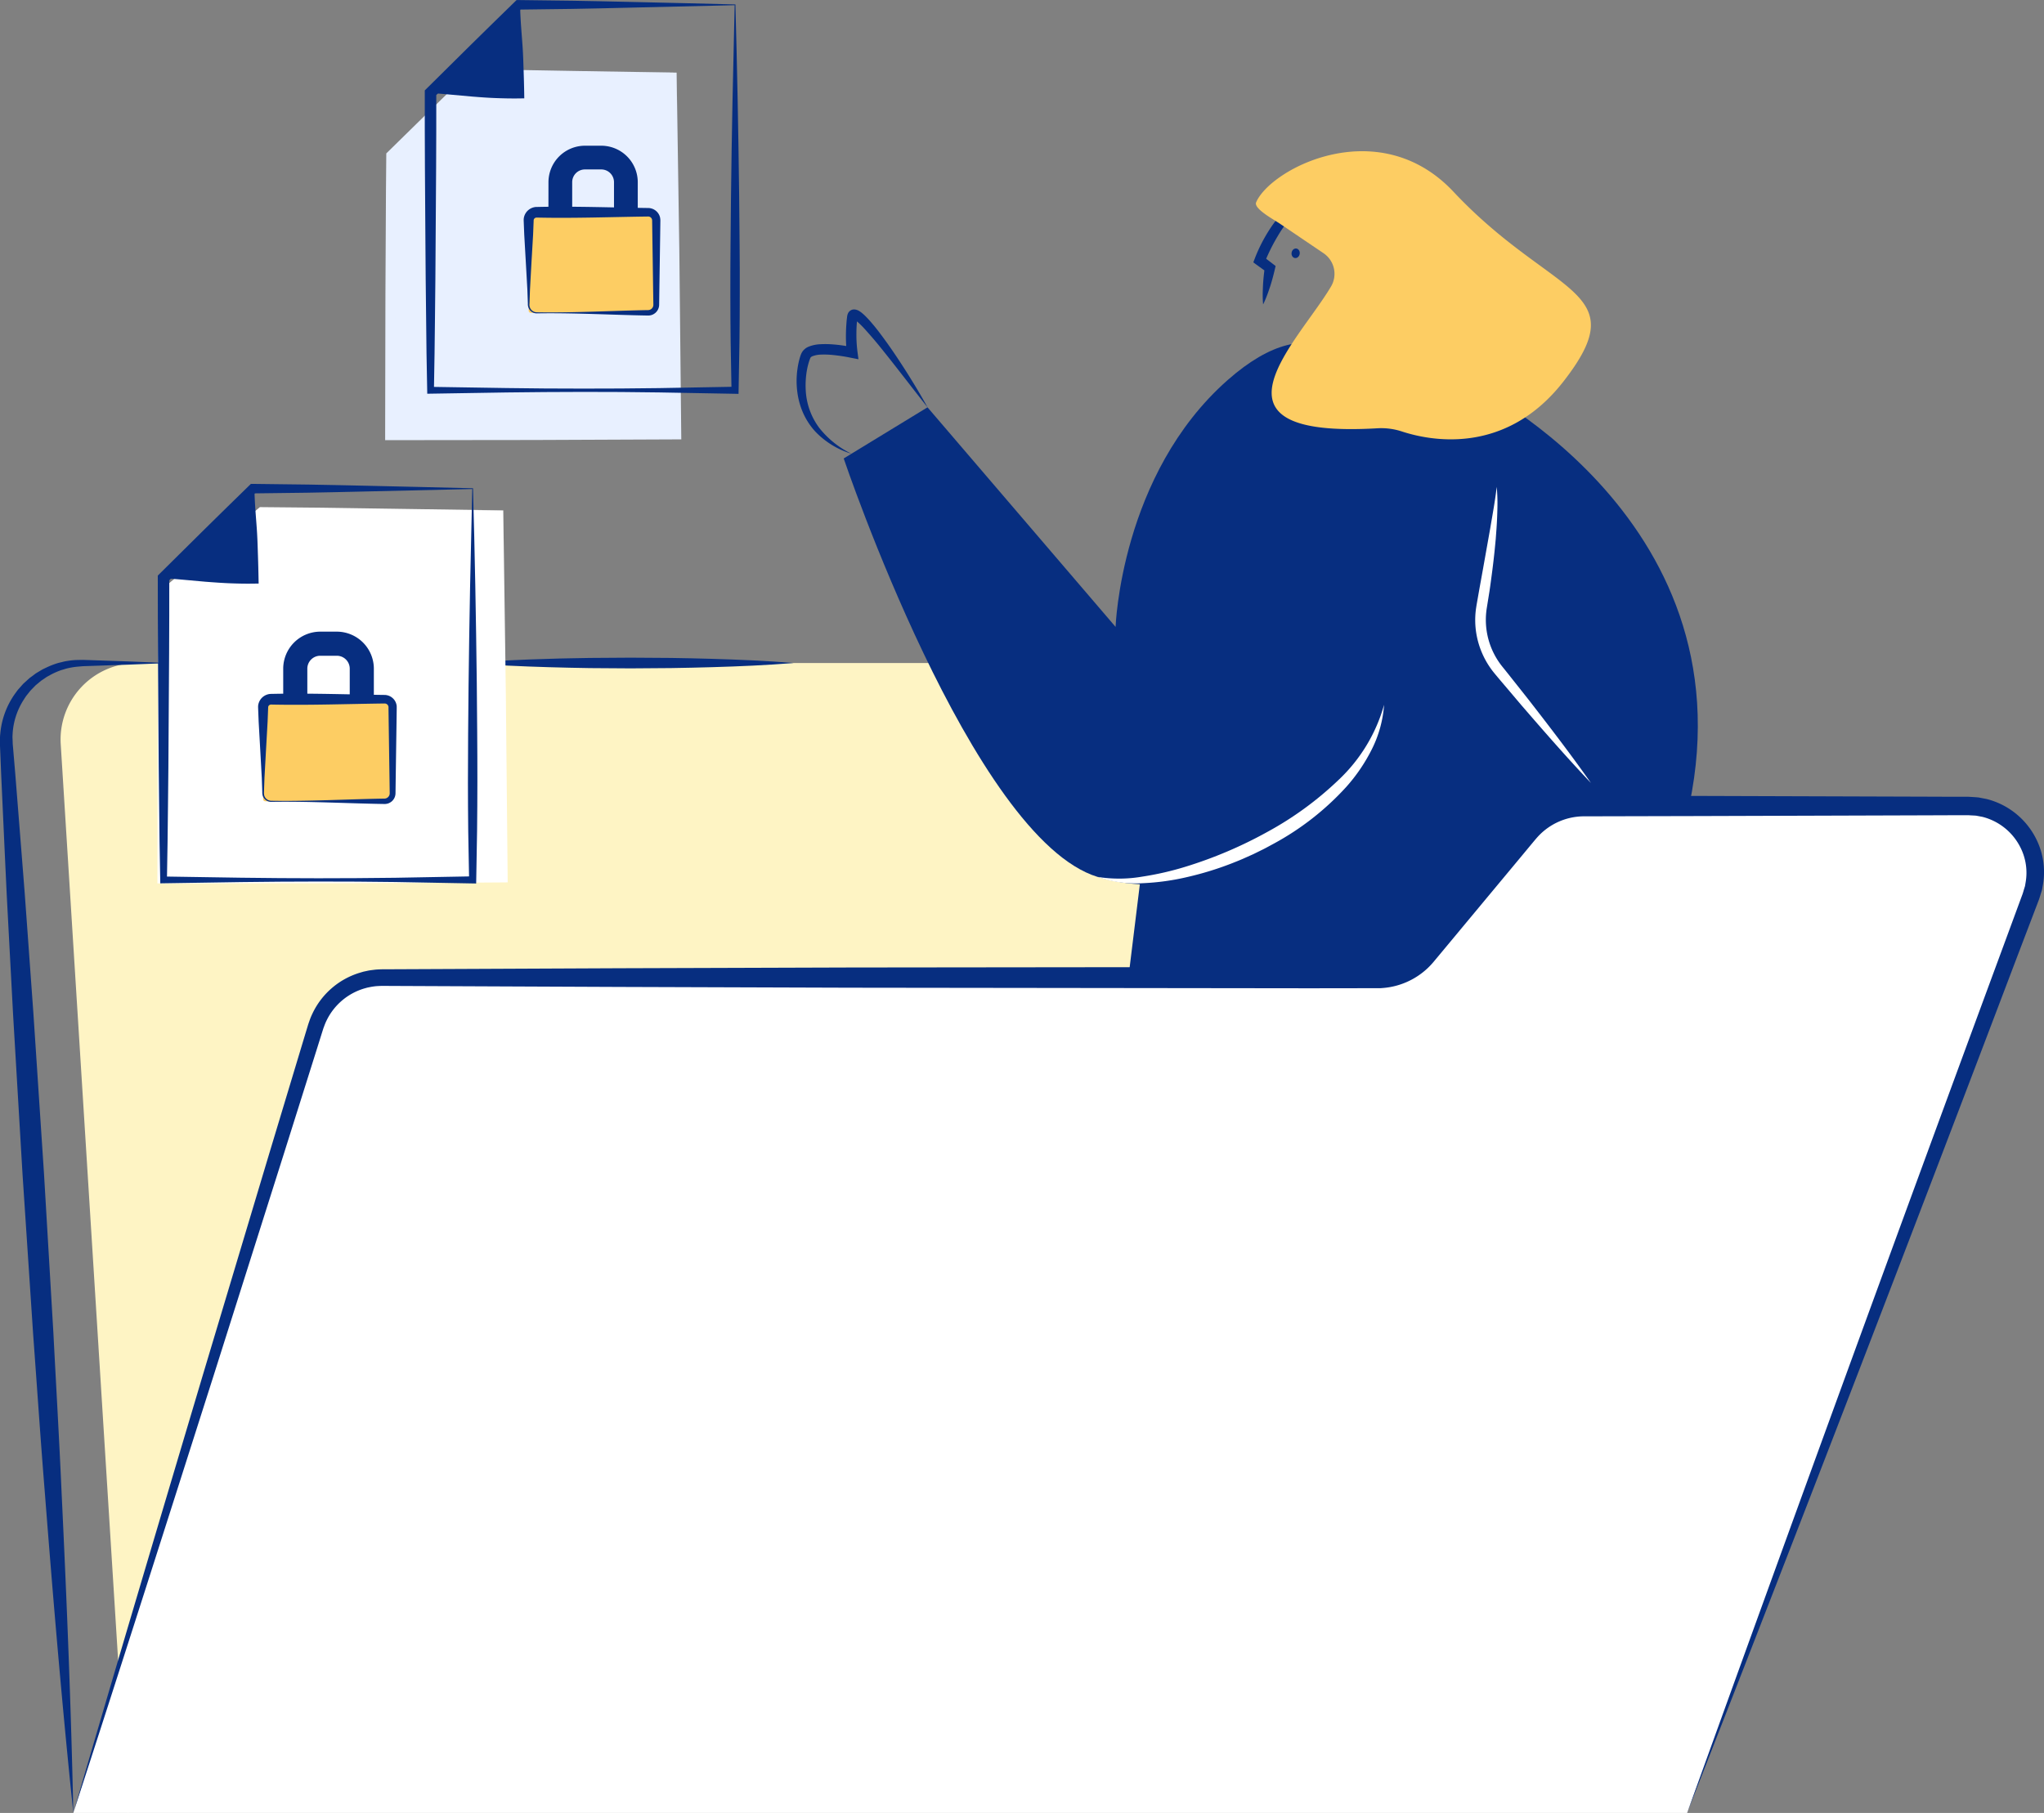 <?xml version="1.0" encoding="UTF-8"?> <svg xmlns="http://www.w3.org/2000/svg" id="Illustration_Insurance-and-Preparedness" width="298.405" height="264.736" viewBox="0 0 298.405 264.736"><rect x="0" y="0" width="298.405" height="264.736" fill="#808080" stroke="none"/><g id="Group_664" data-name="Group 664" transform="translate(8.844 96.818)"><path id="Path_765" data-name="Path 765" d="M559.217,737.973,549.441,581.92a11.167,11.167,0,0,1,11.147-11.865H781.055" transform="translate(-549.419 -570.055)" fill="#fef4c4" fill-rule="evenodd"></path></g><g id="Group_667" data-name="Group 667" transform="translate(10.704 116.194)"><g id="Group_665" data-name="Group 665" transform="translate(0 1.503)"><path id="Path_766" data-name="Path 766" d="M770.809,722.331l50.2-133.879a9.741,9.741,0,0,0-9.122-13.16H755.775a10.714,10.714,0,0,0-8.233,3.855L732.616,597.06a9.157,9.157,0,0,1-7.037,3.293H580.3a10.153,10.153,0,0,0-9.7,7.164L535.208,722.331" transform="translate(-535.208 -575.292)" fill="#fff" fill-rule="evenodd"></path></g><g id="Group_666" data-name="Group 666"><path id="Path_767" data-name="Path 767" d="M770.49,723.457q24.477-62.5,48.272-125.263l2.99-7.842c.124-.3.243-.706.359-1.076l.176-.566c.044-.191.072-.387.108-.582a10.794,10.794,0,0,0-.961-6.933,11.126,11.126,0,0,0-7.2-5.793l-1.172-.227c-.395-.044-.789-.06-1.188-.088l-.295-.016-.263,0h-.526l-1.049,0-4.194-.016-33.56-.108-16.812-.024a12.232,12.232,0,0,0-8.547,3.748c-.574.61-.981,1.136-1.435,1.67l-1.344,1.611-2.691,3.217-5.378,6.443-2.687,3.217-1.347,1.61-.666.8c-.191.219-.391.43-.6.63a7.613,7.613,0,0,1-2.986,1.734,7.821,7.821,0,0,1-1.71.315c-.144.016-.291.008-.435.016s-.339,0-.506,0l-1.049,0-8.392-.008L648.285,600l-33.56.108-33.56.151-1.049,0c-.359.008-.773.024-1.156.056-.387.056-.777.084-1.16.175l-.574.124-.562.167a11.25,11.25,0,0,0-6.869,5.956,9.742,9.742,0,0,0-.442,1.08c-.064.179-.132.375-.187.546l-.152.5-.606,2.005-4.844,16.067-9.636,32.145c-6.387,21.445-12.781,42.885-19.037,64.37,6.921-21.277,13.706-42.6,20.5-63.915l10.13-31.994,5.043-16.007.626-2,.159-.5c.052-.163.1-.3.16-.447a7.655,7.655,0,0,1,.359-.857,8.938,8.938,0,0,1,5.494-4.665l.443-.124.455-.092a8.8,8.8,0,0,1,.913-.128c.315-.02.6-.032.941-.036l1.049.008,33.56.147,33.56.112,67.117.084,8.392-.012h1.049c.18,0,.331,0,.542,0s.407,0,.61-.024a10.526,10.526,0,0,0,2.408-.45,10.722,10.722,0,0,0,4.2-2.444,11.076,11.076,0,0,0,.841-.889l.678-.813,1.344-1.615,2.679-3.225,5.366-6.451,2.683-3.225,1.339-1.615c.447-.53.909-1.108,1.292-1.511a9.181,9.181,0,0,1,6.423-2.835l16.744-.04,33.56-.107,4.194-.016,1.049,0h.786l.227.016c.3.02.606.024.905.056l.889.167a8.537,8.537,0,0,1,5.5,4.369,8.2,8.2,0,0,1,.793,5.29c-.028.152-.044.3-.076.451l-.136.438c-.092.295-.155.57-.291.913l-2.9,7.87Q793.241,660.307,770.49,723.457Z" transform="translate(-534.89 -574.915)" fill="#072e80"></path></g></g><g id="Group_668" data-name="Group 668" transform="translate(68.257 96.037)"><path id="Path_768" data-name="Path 768" d="M628.283,570.64c-3.967-.327-7.934-.494-11.9-.61-1.985-.072-3.967-.088-5.952-.131l-5.952-.04-5.948.04c-1.985.044-3.967.056-5.952.131-3.967.112-7.934.283-11.9.61,3.967.323,7.934.495,11.9.61,1.985.072,3.967.088,5.952.132l5.948.04,5.952-.044c1.985-.044,3.967-.06,5.952-.132C620.349,571.131,624.316,570.963,628.283,570.64Z" transform="translate(-580.677 -569.859)" fill="#072e80"></path></g><g id="Group_684" data-name="Group 684" transform="translate(56.221 0)"><g id="Group_673" data-name="Group 673" transform="translate(0 10.15)"><g id="Group_672" data-name="Group 672"><g id="Group_669" data-name="Group 669" transform="translate(0.781 0.455)"><path id="Path_769" data-name="Path 769" d="M626.741,548.43v52.9H584.962V560.5l12.066-12.066Z" transform="translate(-584.962 -548.43)" fill="#e8f0ff"></path></g><g id="Group_671" data-name="Group 671"><g id="Group_670" data-name="Group 670"><path id="Path_770" data-name="Path 770" d="M627.352,548.77l-.387,26.608-.275,26.289.662-.666-20.887-.088-20.89-.024.777.777-.044-20.416-.048-10.206q-.018-5.1-.072-10.206l-.179.431,11.952-12.179-.323.132,7.36-.08,7.4-.132Zm0,0-14.755-.239-7.459-.132-7.5-.08-.18,0-.139.136L585.14,560.4l-.175.171,0,.263q-.054,5.1-.072,10.206l-.052,10.206-.04,20.416,0,.778h.782l20.89-.024,20.887-.088.674,0-.008-.662-.275-26.608Z" transform="translate(-584.793 -548.316)" fill="#e8f0ff"></path></g></g></g></g><g id="Group_678" data-name="Group 678" transform="translate(5.793)"><g id="Group_674" data-name="Group 674"><path id="Path_771" data-name="Path 771" d="M627.888,546.528l-.319,14.272q-.138,7.075-.219,14.061l-.064,6.985q-.03,3.493-.024,6.969c-.008,2.324.024,4.641.044,6.965l.123,6.977.514-.514-11.111.2q-5.556.078-11.115.072c-3.7,0-7.407-.024-11.115-.08l-11.111-.175.495.494.092-5.43.064-5.43c.048-3.62.072-7.244.092-10.864l.072-10.86c.032-3.62.016-7.24.024-10.86l-.247.59,6.391-6.451c2.129-2.149,4.234-4.326,6.351-6.486l-.494.207,7.79-.1c2.6-.036,5.219-.112,7.842-.167Zm.112-.112-7.79-.192-7.894-.183c-2.647-.052-5.3-.128-7.97-.163l-8.017-.1-.279,0-.215.211c-2.161,2.117-4.338,4.218-6.487,6.351l-6.45,6.387-.247.243,0,.351c.008,3.62-.012,7.24.02,10.86l.072,10.86q.03,5.43.1,10.864l.06,5.43.1,5.43.008.5.486-.008,11.111-.179c3.708-.052,7.411-.072,11.115-.08s7.411.024,11.115.076l11.111.2.506.012.012-.526.124-7.1c.02-2.364.052-4.736.044-7.1q.012-3.558-.024-7.1l-.064-7.089q-.084-7.074-.22-14.081l-.151-6.965Z" transform="translate(-582.65 -545.77)" fill="#072e80"></path></g><g id="Group_677" data-name="Group 677" transform="translate(0.769 0.104)"><g id="Group_675" data-name="Group 675" transform="translate(0.071 0.599)"><path id="Path_772" data-name="Path 772" d="M590.753,558.786l12.839-12.839v12.839Z" transform="translate(-590.753 -545.946)" fill="#072e80"></path></g><g id="Group_676" data-name="Group 676"><path id="Path_773" data-name="Path 773" d="M590.683,559.2l3.688-3.249c1.168-1.025,2.3-2.009,3.349-3a34.163,34.163,0,0,0,2.9-3.129,40.743,40.743,0,0,1,3-3.257l-.415-.172c0,1.073-.064,2.141-.143,3.209s-.175,2.141-.235,3.214-.1,2.137-.132,3.209-.06,2.137-.08,3.209l.833-.837c-1-.016-2,.008-3,.056s-2.009.136-3.046.219l-3.233.291C593.052,559.056,591.9,559.14,590.683,559.2Zm-.144.06c.925.068,1.91.151,2.93.243l3.185.287c1.1.088,2.228.176,3.373.219s2.289.072,3.421.056l.849-.012-.012-.821q-.029-1.609-.084-3.209c-.036-1.072-.064-2.141-.131-3.209s-.16-2.141-.235-3.214-.136-2.137-.144-3.209l0-.6-.411.427a45.824,45.824,0,0,1-3.421,3.166,42.99,42.99,0,0,0-3.516,3.289c-1.084,1.148-2.1,2.3-3.07,3.417Z" transform="translate(-590.54 -545.796)" fill="#072e80"></path></g></g></g><g id="Group_680" data-name="Group 680" transform="translate(23.845 21.277)"><g id="Group_679" data-name="Group 679" transform="translate(0)"><path id="Path_774" data-name="Path 774" d="M586.386,560.827h3.469v-4.393a1.86,1.86,0,0,1,1.858-1.862H594.1a1.861,1.861,0,0,1,1.858,1.862v4.393h3.469v-4.393a5.333,5.333,0,0,0-5.326-5.326h-2.384a5.333,5.333,0,0,0-5.326,5.326Z" transform="translate(-586.386 -551.107)" fill="#072e80"></path></g></g><g id="Group_683" data-name="Group 683" transform="translate(20.225 30.181)"><g id="Group_681" data-name="Group 681" transform="translate(0.732 0.816)"><rect id="Rectangle_49" data-name="Rectangle 49" width="18.629" height="14.685" rx="0.295" fill="#fdcd63"></rect></g><g id="Group_682" data-name="Group 682"><path id="Path_775" data-name="Path 775" d="M587.467,568.919c5.382-.092,10.768.223,16.15.315h.127c.056,0,.112,0,.167-.008a1.87,1.87,0,0,0,.331-.068,1.6,1.6,0,0,0,1.1-1.543l.028-2.018.06-4.038.06-4.039.028-2.017a2.3,2.3,0,0,0-.064-.67,1.8,1.8,0,0,0-1.71-1.3c-5.386-.068-10.768-.271-16.15-.155l-.131,0c-.068,0-.14,0-.207.012a2.021,2.021,0,0,0-.407.1,1.935,1.935,0,0,0-1.156,1.116,1.92,1.92,0,0,0-.108.395,1.739,1.739,0,0,0-.02.2c0,.068,0,.143,0,.176l.08,2.021.231,4.034.227,4.039.072,2.021a1.4,1.4,0,0,0,.335,1A1.278,1.278,0,0,0,587.467,568.919Zm0-.156a1.1,1.1,0,0,1-.813-.395,1.141,1.141,0,0,1-.243-.873l.072-2.021.223-4.039.235-4.034.08-2.021,0-.076c0-.016.008-.032.008-.048a.53.53,0,0,1,.032-.088.391.391,0,0,1,.116-.14.363.363,0,0,1,.155-.08l.088-.016.167,0c5.382.116,10.764-.088,16.15-.156a.568.568,0,0,1,.427.183.557.557,0,0,1,.124.207,1.1,1.1,0,0,1,.032.331l.028,2.017.06,4.039.056,4.038.032,2.018a.772.772,0,0,1-.231.61.782.782,0,0,1-.279.175.765.765,0,0,1-.164.04l-.084.008h-.124C598.236,568.541,592.849,568.856,587.467,568.764Z" transform="translate(-585.558 -553.34)" fill="#072e80"></path></g></g></g><g id="Group_700" data-name="Group 700" transform="translate(22.976 70.653)"><g id="Group_689" data-name="Group 689" transform="translate(0 3.397)"><g id="Group_688" data-name="Group 688"><g id="Group_685" data-name="Group 685" transform="translate(0.778 0.48)"><path id="Path_776" data-name="Path 776" d="M641.029,564.464v53.692H591.31V576.713l14.359-12.248Z" transform="translate(-591.31 -564.464)" fill="#fff"></path></g><g id="Group_687" data-name="Group 687"><g id="Group_686" data-name="Group 686"><path id="Path_777" data-name="Path 777" d="M641.645,564.822l-.371,27-.263,26.691.634-.634c-4.142-.044-8.284-.044-12.431-.068l-12.427-.048-24.862-.028.777.777-.036-20.723-.1-20.719-.227.486L606.6,565.189l-.311.111,8.763-.084,8.811-.131Zm0,0-17.57-.259-8.874-.131-8.915-.084-.171,0-.14.115-14.464,12.124-.223.187v.3l-.1,20.719-.036,20.723v.778h.777l24.862-.024,12.427-.052c4.146-.024,8.288-.024,12.431-.068l.642-.008-.008-.626-.263-27Z" transform="translate(-591.149 -564.344)" fill="#fff"></path></g></g></g></g><g id="Group_694" data-name="Group 694" transform="translate(0.06)"><g id="Group_690" data-name="Group 690"><path id="Path_778" data-name="Path 778" d="M638.167,564.249l-.319,14.484q-.138,7.182-.219,14.273l-.064,7.092q-.03,3.54-.028,7.076c-.008,2.356.028,4.709.044,7.069l.128,7.08.514-.514-11.278.207q-5.646.072-11.283.072c-3.76-.008-7.519-.024-11.283-.08l-11.278-.176.494.49.092-5.51.064-5.514c.048-3.676.072-7.347.091-11.023l.072-11.023c.032-3.676.016-7.352.024-11.027l-.247.594,6.486-6.55c2.165-2.177,4.3-4.389,6.447-6.582l-.491.2,7.91-.1c2.635-.036,5.294-.112,7.958-.167Zm.111-.112-7.909-.191-8.013-.184c-2.683-.052-5.378-.127-8.089-.163l-8.133-.1-.283,0-.211.207c-2.193,2.153-4.405,4.286-6.582,6.45l-6.55,6.487-.247.243v.347c.012,3.676-.008,7.351.024,11.027l.072,11.023q.03,5.514.1,11.023l.06,5.514.1,5.51.008.5.487-.008,11.278-.176c3.763-.056,7.523-.072,11.283-.08s7.519.024,11.283.072l11.278.207.506.008.012-.526.124-7.2c.016-2.4.052-4.808.044-7.212s0-4.808-.028-7.208l-.06-7.192c-.056-4.784-.128-9.556-.219-14.288l-.152-7.073Z" transform="translate(-592.26 -563.492)" fill="#072e80"></path></g><g id="Group_693" data-name="Group 693" transform="translate(0.769 0.104)"><g id="Group_691" data-name="Group 691" transform="translate(0.07 0.599)"><path id="Path_779" data-name="Path 779" d="M600.481,576.7l13.032-13.032V576.7Z" transform="translate(-600.481 -563.668)" fill="#072e80"></path></g><g id="Group_692" data-name="Group 692"><path id="Path_780" data-name="Path 780" d="M600.412,577.121l3.736-3.3c1.184-1.045,2.328-2.045,3.4-3.054a34.707,34.707,0,0,0,2.95-3.177,41.379,41.379,0,0,1,3.05-3.3l-.415-.171c-.008,1.088-.068,2.173-.147,3.261s-.172,2.169-.235,3.257-.092,2.173-.127,3.257-.064,2.173-.084,3.257l.837-.833c-1.024-.016-2.033,0-3.046.056s-2.041.132-3.1.219l-3.281.287C602.811,576.969,601.639,577.053,600.412,577.121Zm-.143.06c.941.064,1.941.147,2.978.239l3.233.291c1.12.084,2.264.171,3.421.219s2.32.072,3.472.056l.849-.012-.016-.825c-.02-1.084-.048-2.173-.084-3.257s-.064-2.173-.127-3.257-.16-2.173-.235-3.257-.14-2.173-.148-3.261l0-.6-.407.426c-1.077,1.124-2.241,2.157-3.469,3.214a44.253,44.253,0,0,0-3.568,3.337c-1.1,1.164-2.129,2.336-3.117,3.464Z" transform="translate(-600.268 -563.518)" fill="#072e80"></path></g></g></g><g id="Group_696" data-name="Group 696" transform="translate(18.371 21.584)"><g id="Group_695" data-name="Group 695" transform="translate(0)"><path id="Path_781" data-name="Path 781" d="M596.049,578.773h3.52v-4.461a1.887,1.887,0,0,1,1.886-1.886h2.42a1.887,1.887,0,0,1,1.886,1.886v4.461h3.52v-4.461a5.416,5.416,0,0,0-5.406-5.406h-2.42a5.416,5.416,0,0,0-5.406,5.406Z" transform="translate(-596.049 -568.906)" fill="#072e80"></path></g></g><g id="Group_699" data-name="Group 699" transform="translate(14.707 30.635)"><g id="Group_697" data-name="Group 697" transform="translate(0.731 0.818)"><rect id="Rectangle_50" data-name="Rectangle 50" width="18.909" height="14.906" rx="0.295" fill="#fdcd63"></rect></g><g id="Group_698" data-name="Group 698"><path id="Path_782" data-name="Path 782" d="M597.12,586.979c5.466-.092,10.935.223,16.4.311a1.821,1.821,0,0,0,.626-.064,1.626,1.626,0,0,0,.594-.335,1.6,1.6,0,0,0,.4-.558,1.636,1.636,0,0,0,.128-.658l.028-2.053.06-4.1.06-4.1.028-2.049,0-.128c0-.04,0-.084,0-.155a1.393,1.393,0,0,0-.056-.383,1.731,1.731,0,0,0-.351-.686,1.808,1.808,0,0,0-1.368-.654c-5.466-.068-10.936-.271-16.4-.155l-.128,0-.2.012a1.869,1.869,0,0,0-.415.088,1.979,1.979,0,0,0-.721.43,1.91,1.91,0,0,0-.466.69,1.94,1.94,0,0,0-.112.4,1.719,1.719,0,0,0-.02.207c0,.068,0,.144,0,.176l.08,2.049.231,4.1.227,4.1.072,2.053a1.937,1.937,0,0,0,.056.534,1.238,1.238,0,0,0,.267.486A1.277,1.277,0,0,0,597.12,586.979Zm0-.156a1.112,1.112,0,0,1-.826-.407,1.013,1.013,0,0,1-.2-.415,1.7,1.7,0,0,1-.028-.478l.072-2.053.227-4.1.231-4.1.08-2.049,0-.08c0-.016.008-.032.008-.048a.58.58,0,0,1,.032-.088.461.461,0,0,1,.119-.143.5.5,0,0,1,.16-.08l.088-.008.187,0c5.466.112,10.936-.092,16.4-.159a.568.568,0,0,1,.435.187.578.578,0,0,1,.119.215.415.415,0,0,1,.02.124l0,.1,0,.128.028,2.049.06,4.1.06,4.1.028,2.053a.776.776,0,0,1-.522.79,1.041,1.041,0,0,1-.387.044C608.055,586.6,602.585,586.915,597.12,586.823Z" transform="translate(-595.21 -571.176)" fill="#072e80"></path></g></g></g><g id="Group_701" data-name="Group 701" transform="translate(0 96.36)"><path id="Path_783" data-name="Path 783" d="M614.286,738.316c-.327-15.6-.965-31.176-1.71-46.748-.343-7.79-.8-15.572-1.2-23.354L610,644.871l-1.543-23.334-.841-11.661-.423-5.828-.458-5.828-.925-11.657-.247-2.914-.124-1.455-.02-.67a4.173,4.173,0,0,1,0-.67,10.225,10.225,0,0,1,1.623-5.091c.124-.192.243-.383.375-.57l.426-.534c.072-.088.14-.179.215-.263l.239-.247.478-.49.526-.438.267-.223.283-.191.57-.391.606-.331a10.858,10.858,0,0,1,1.26-.566c.215-.088.443-.14.662-.211a5.768,5.768,0,0,1,.67-.179,10.751,10.751,0,0,1,1.379-.207l.7-.06.73-.024,5.844-.2,5.849-.235-5.849-.239-5.844-.2-.73-.024-.761.012a10.231,10.231,0,0,0-1.519.143,5.476,5.476,0,0,0-.749.155c-.247.064-.5.108-.741.187a12.249,12.249,0,0,0-1.435.554l-.7.335-.662.395-.331.2-.307.231-.622.463-.574.522-.287.263c-.092.092-.175.191-.263.287l-.518.582c-.159.2-.311.419-.466.626a11.829,11.829,0,0,0-2.141,5.829,5.686,5.686,0,0,0-.04.785l-.008.793.06,1.459.12,2.922.534,11.681.275,5.841.307,5.837.622,11.677,1.38,23.342,1.547,23.33c.574,7.774,1.092,15.552,1.722,23.323C611.352,707.263,612.664,722.8,614.286,738.316Z" transform="translate(-603.582 -569.94)" fill="#072e80"></path></g><g id="Group_713" data-name="Group 713" transform="translate(116.293 22.089)"><g id="Group_702" data-name="Group 702" transform="translate(97.237 33.279)"><path id="Path_784" data-name="Path 784" d="M580.672,621.811l-31.037.4-2.069-62.556S589.543,579.225,580.672,621.811Z" transform="translate(-547.566 -559.658)" fill="#072e80" fill-rule="evenodd"></path></g><g id="Group_703" data-name="Group 703" transform="translate(48.595 34.945)"><path id="Path_785" data-name="Path 785" d="M604.931,560.076s-.67,17.873-3.01,31.511a11.592,11.592,0,0,0,2.448,9.3l17.414,21.269s-8.209-1.024-10.087.765-20.683,22.146-20.683,22.146l-40.513-.51,5.661-46.122,11.749-36.7" transform="translate(-550.5 -560.076)" fill="#072e80" fill-rule="evenodd"></path></g><g id="Group_704" data-name="Group 704" transform="translate(6.881 27.966)"><path id="Path_786" data-name="Path 786" d="M569.93,567.749l27.457,32.065s.734-22.278,16.378-36.06c12.75-11.235,20.125-3.15,24.267,7.236,7.651,19.172,3.9,34.318-8.161,51.07-10.011,13.906-24.486,17.514-35.1,14.265-18.359-5.621-37.077-61.109-37.077-61.109Z" transform="translate(-557.695 -558.325)" fill="#072e80" fill-rule="evenodd"></path></g><g id="Group_708" data-name="Group 708" transform="translate(66.679)"><g id="Group_705" data-name="Group 705" transform="translate(0 5.381)"><path id="Path_787" data-name="Path 787" d="M573.915,553.018a7.1,7.1,0,0,0-4.449,0,10.39,10.39,0,0,0-3.895,2.38,17.9,17.9,0,0,0-2.863,3.516,22.857,22.857,0,0,0-2.029,4.047l-.207.542.47.343,1.5,1.084-.291-.738c-.124.893-.22,1.79-.267,2.7-.016.454-.044.909-.04,1.368a13.592,13.592,0,0,0,.06,1.383,13.587,13.587,0,0,0,.55-1.272c.171-.427.307-.857.458-1.288.279-.861.51-1.734.714-2.611l.1-.438-.387-.3-1.467-1.124.263.885a27.515,27.515,0,0,1,1.874-3.779,20.887,20.887,0,0,1,2.484-3.4,11.008,11.008,0,0,1,3.277-2.532A8.128,8.128,0,0,1,573.915,553.018Z" transform="translate(-560.472 -552.66)" fill="#072e80"></path></g><g id="Group_706" data-name="Group 706" transform="translate(5.479 14.108)"><ellipse id="Ellipse_84" data-name="Ellipse 84" cx="0.598" cy="0.703" rx="0.598" ry="0.703" transform="translate(1.18 1.578) rotate(-170.841)" fill="#072e80"></ellipse></g><g id="Group_707" data-name="Group 707" transform="translate(0.379)"><path id="Path_788" data-name="Path 788" d="M554.954,561.865l6.411,4.341a3.632,3.632,0,0,1,1.08,4.856c-4.8,8.145-20.033,22.27,6.774,20.7a9.694,9.694,0,0,1,3.6.474c4.078,1.335,15.078,3.568,23.554-7.3,10.6-13.595-1.555-12.287-16.051-27.716-10.892-11.6-26.671-3.409-28.808,1.547C551.118,559.692,554.124,561.3,554.954,561.865Z" transform="translate(-551.481 -551.311)" fill="#fdcd63"></path></g></g><g id="Group_709" data-name="Group 709" transform="translate(0 23.099)"><path id="Path_789" data-name="Path 789" d="M594.891,571.395c-.929-1.7-1.934-3.353-2.958-4.991-1.04-1.631-2.1-3.249-3.245-4.82-.574-.786-1.152-1.571-1.79-2.324-.319-.379-.646-.75-1.009-1.116a7.057,7.057,0,0,0-.59-.538,3.613,3.613,0,0,0-.375-.267,1.626,1.626,0,0,0-.622-.227,1.346,1.346,0,0,0-.283,0,.965.965,0,0,0-.339.124.943.943,0,0,0-.263.227.925.925,0,0,0-.148.239,1.469,1.469,0,0,0-.072.207l-.036.167c-.012.1-.016.132-.024.2-.032.247-.06.494-.076.742-.04.494-.068.993-.076,1.487a21.478,21.478,0,0,0,.136,3.014l.937-.873a21.828,21.828,0,0,0-3.165-.45,13.148,13.148,0,0,0-1.639-.012,5.131,5.131,0,0,0-1.774.379,2.063,2.063,0,0,0-.9.766l-.08.147-.04.08-.02.052c-.028.068-.06.144-.08.211q-.072.2-.132.407a11.559,11.559,0,0,0-.331,1.61,12.285,12.285,0,0,0-.024,3.245,11.046,11.046,0,0,0,.849,3.125,10.2,10.2,0,0,0,1.758,2.7,12.2,12.2,0,0,0,5.3,3.269,13.592,13.592,0,0,1-4.692-3.772,10,10,0,0,1-1.973-5.438,12.969,12.969,0,0,1,.155-2.914,9.9,9.9,0,0,1,.343-1.4c.036-.112.076-.219.115-.323.02-.056.044-.1.064-.152l.016-.036.008-.008.012-.016a.658.658,0,0,1,.279-.187,3.768,3.768,0,0,1,1.236-.231,12.486,12.486,0,0,1,1.443.032,25.085,25.085,0,0,1,2.942.435l1.081.211-.144-1.088a19.576,19.576,0,0,1-.155-2.759c0-.466.024-.937.056-1.4l.052-.7.012-.156v-.012l-.012.036c-.008,0-.028.056-.056.084a.516.516,0,0,1-.136.111.442.442,0,0,1-.167.06.3.3,0,0,1-.1,0c-.072-.012-.008-.008.048.032a2.046,2.046,0,0,1,.223.144,6.4,6.4,0,0,1,.491.418c.331.307.654.646.969,1,.626.7,1.256,1.423,1.862,2.165C590.167,565.283,592.491,568.361,594.891,571.395Z" transform="translate(-575.774 -557.105)" fill="#072e80"></path></g><g id="Group_710" data-name="Group 710" transform="translate(103.026 33.279)"><path id="Path_790" data-name="Path 790" d="M554.727,559.658" transform="translate(-554.727 -559.658)" fill="none" stroke="#17192e" stroke-miterlimit="10" stroke-width="1" fill-rule="evenodd"></path></g><g id="Group_711" data-name="Group 711" transform="translate(43.958 80.829)"><path id="Path_791" data-name="Path 791" d="M600.868,571.585a23.917,23.917,0,0,1-6.646,10.971,48.562,48.562,0,0,1-10.41,7.6,62.59,62.59,0,0,1-11.92,5.071,43.709,43.709,0,0,1-6.331,1.451,19.8,19.8,0,0,1-6.507.04,16.6,16.6,0,0,0,6.59.917,34.842,34.842,0,0,0,6.638-.933,46.149,46.149,0,0,0,6.407-1.985c.518-.207,1.04-.411,1.551-.634l1.535-.686,1.507-.742c.494-.255.985-.526,1.479-.793a40.166,40.166,0,0,0,10.569-8.268,25.126,25.126,0,0,0,3.783-5.582A17.219,17.219,0,0,0,600.868,571.585Z" transform="translate(-559.055 -571.585)" fill="#fff"></path></g><g id="Group_712" data-name="Group 712" transform="translate(99.074 49.01)"><path id="Path_792" data-name="Path 792" d="M554.62,563.6c-.231,2.029-.606,4.022-.941,6.024l-1.068,6-.542,3-.263,1.5-.131.75c-.04.259-.084.534-.115.8a12.1,12.1,0,0,0,.068,3.245,12.283,12.283,0,0,0,2.631,5.868c.65.793,1.312,1.559,1.969,2.336l1.969,2.328,2,2.308c2.671,3.074,5.374,6.12,8.181,9.082-2.344-3.341-4.8-6.586-7.284-9.811l-1.87-2.416-1.894-2.392c-.634-.793-1.26-1.6-1.9-2.384a10.893,10.893,0,0,1-2.332-8c.024-.239.06-.466.1-.71l.12-.754.243-1.511c.152-1.009.283-2.021.415-3.034s.247-2.025.351-3.042l.148-1.523.112-1.527c.072-1.021.116-2.045.136-3.066A26.264,26.264,0,0,0,554.62,563.6Z" transform="translate(-551.481 -563.604)" fill="#fff"></path></g></g></svg> 